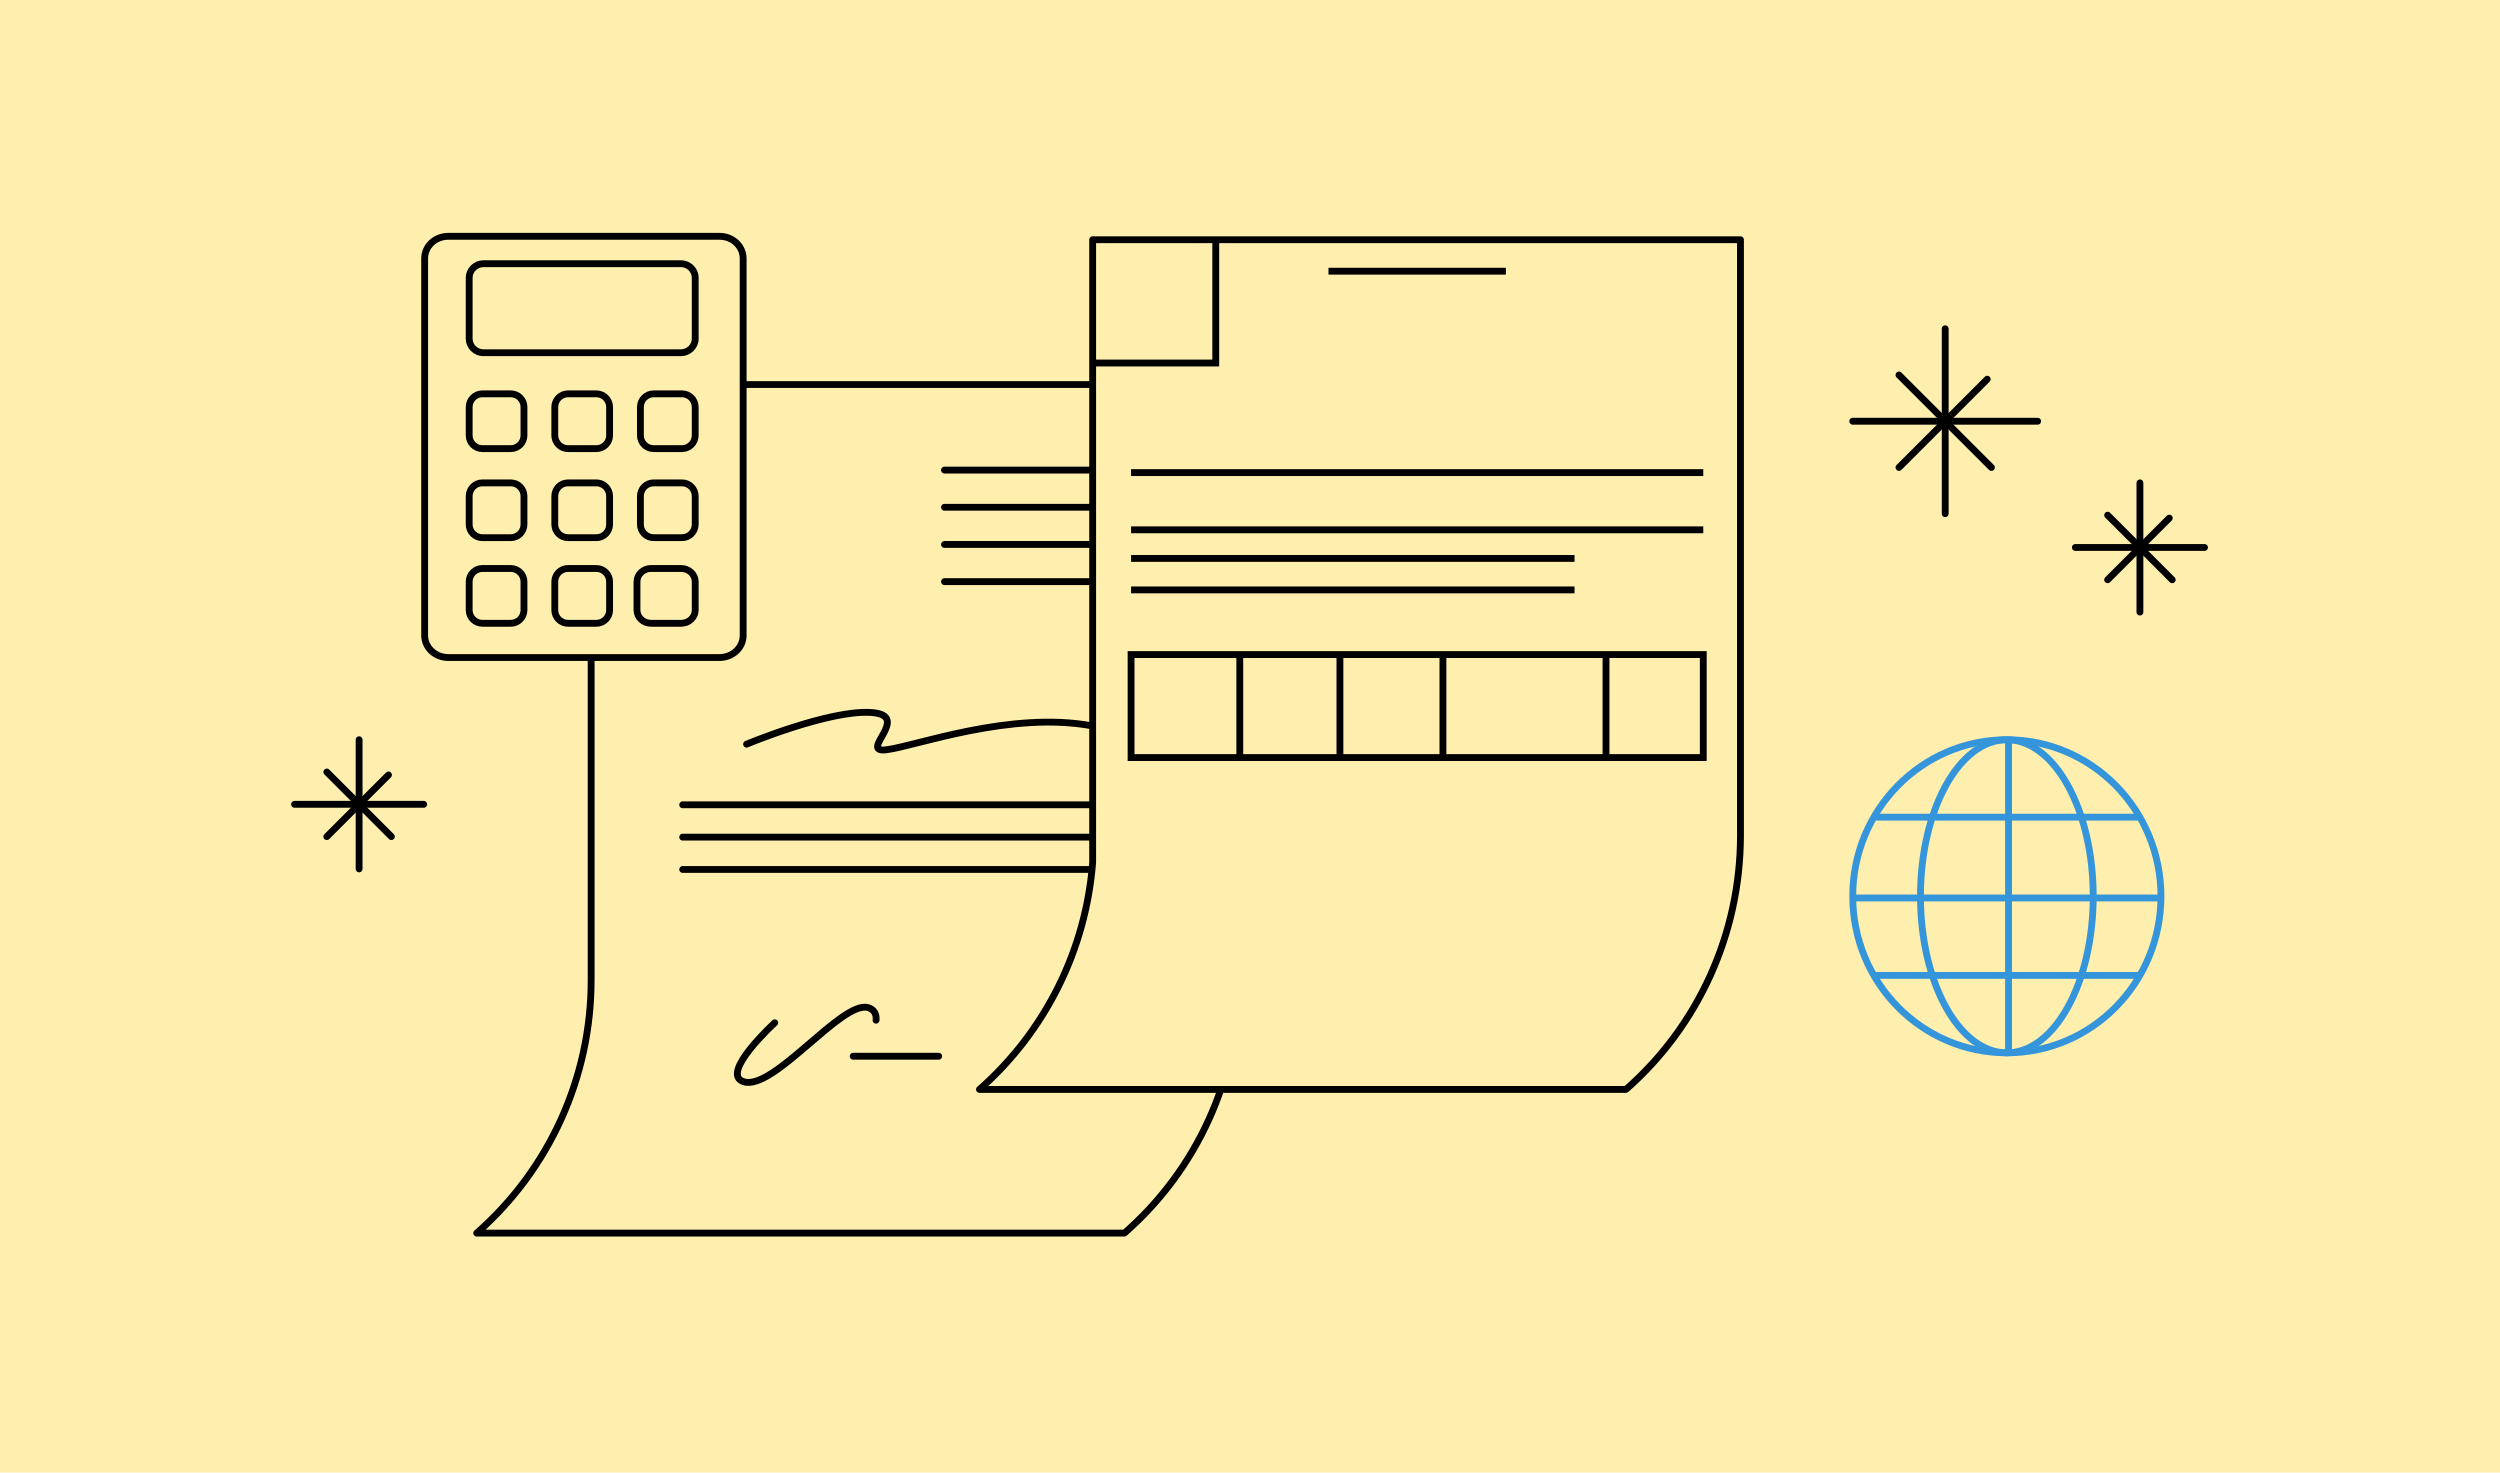 <?xml version="1.0" encoding="UTF-8"?> <svg xmlns="http://www.w3.org/2000/svg" width="730" height="430" viewBox="0 0 730 430" fill="none"> <rect width="730" height="430" fill="#FEEFAF"></rect> <path d="M328.334 360.064H139.199C160.418 341.434 172.615 314.534 172.615 286.214V112.284H361.833V286.298C361.75 314.534 349.636 341.434 328.334 360.064Z" stroke="black" stroke-width="2" stroke-miterlimit="10" stroke-linecap="round" stroke-linejoin="round"></path> <path d="M275.787 137.263H342.368" stroke="black" stroke-width="2" stroke-miterlimit="10" stroke-linecap="round" stroke-linejoin="round"></path> <path d="M275.787 148.123H336.103" stroke="black" stroke-width="2" stroke-miterlimit="10" stroke-linecap="round" stroke-linejoin="round"></path> <path d="M275.787 158.981H342.368" stroke="black" stroke-width="2" stroke-miterlimit="10" stroke-linecap="round" stroke-linejoin="round"></path> <path d="M275.787 169.843H317.975" stroke="black" stroke-width="2" stroke-miterlimit="10" stroke-linecap="round" stroke-linejoin="round"></path> <path d="M218 217.301C218 217.301 242.122 207.228 254.357 208.047C266.591 208.866 250.365 219.921 258.782 218.938C267.112 217.956 295.052 207.474 319 211.978" stroke="black" stroke-width="2" stroke-miterlimit="10" stroke-linecap="round" stroke-linejoin="round"></path> <path d="M199.348 235.003H336.102" stroke="black" stroke-width="2" stroke-miterlimit="10" stroke-linecap="round" stroke-linejoin="round"></path> <path d="M199.348 244.443H332.928" stroke="black" stroke-width="2" stroke-miterlimit="10" stroke-linecap="round" stroke-linejoin="round"></path> <path d="M199.348 253.884H317.974" stroke="black" stroke-width="2" stroke-miterlimit="10" stroke-linecap="round" stroke-linejoin="round"></path> <path d="M249.125 308.423H274.103" stroke="black" stroke-width="2" stroke-miterlimit="10" stroke-linecap="round" stroke-linejoin="round"></path> <path d="M226.236 298.649C226.236 298.649 209.946 313.52 217.131 315.859C225.819 318.699 245.785 292.05 253.47 294.222C255.392 294.807 255.977 296.31 255.81 297.898" stroke="black" stroke-width="2" stroke-miterlimit="10" stroke-linecap="round" stroke-linejoin="round"></path> <path d="M586 307.428C610.853 307.428 631 286.961 631 261.714C631 236.467 610.853 216 586 216C561.147 216 541 236.467 541 261.714C541 286.961 561.147 307.428 586 307.428Z" fill="#FEEFAF" stroke="#3495DB" stroke-width="2" stroke-miterlimit="10"></path> <path d="M585.999 307.428C599.928 307.428 611.219 286.961 611.219 261.714C611.219 236.467 599.928 216 585.999 216C572.071 216 560.779 236.467 560.779 261.714C560.779 286.961 572.071 307.428 585.999 307.428Z" stroke="#3495DB" stroke-width="2" stroke-miterlimit="10"></path> <path d="M586.494 216V307.428" stroke="#3495DB" stroke-width="2" stroke-miterlimit="10"></path> <path d="M546.932 238.611H625.064" stroke="#3495DB" stroke-width="2" stroke-miterlimit="10"></path> <path d="M546.932 284.817H625.064" stroke="#3495DB" stroke-width="2" stroke-miterlimit="10"></path> <path d="M541 262.206H631" stroke="#3495DB" stroke-width="2" stroke-miterlimit="10"></path> <path d="M210.068 192H130.932C127.081 192 124 189.131 124 185.545V75.455C124 71.869 127.081 69 130.932 69H210.068C213.919 69 217 71.869 217 75.455V185.545C217 189.131 213.919 192 210.068 192Z" fill="#FEEFAF" stroke="black" stroke-width="2" stroke-miterlimit="10" stroke-linecap="round" stroke-linejoin="round"></path> <path d="M198.84 103H141.16C138.891 103 137 101.143 137 98.914V81.086C137 78.857 138.891 77 141.16 77H198.84C201.109 77 203 78.857 203 81.086V98.914C203 101.143 201.109 103 198.84 103Z" stroke="black" stroke-width="2" stroke-miterlimit="10" stroke-linecap="round" stroke-linejoin="round"></path> <path d="M149.145 131H140.855C138.735 131 137 129.265 137 127.145V118.855C137 116.735 138.735 115 140.855 115H149.145C151.265 115 153 116.735 153 118.855V127.145C153 129.265 151.265 131 149.145 131Z" stroke="black" stroke-width="2" stroke-miterlimit="10" stroke-linecap="round" stroke-linejoin="round"></path> <path d="M174.145 131H165.855C163.735 131 162 129.265 162 127.145V118.855C162 116.735 163.735 115 165.855 115H174.145C176.265 115 178 116.735 178 118.855V127.145C178 129.265 176.265 131 174.145 131Z" stroke="black" stroke-width="2" stroke-miterlimit="10" stroke-linecap="round" stroke-linejoin="round"></path> <path d="M199.145 131H190.855C188.735 131 187 129.265 187 127.145V118.855C187 116.735 188.735 115 190.855 115H199.145C201.265 115 203 116.735 203 118.855V127.145C203 129.265 201.265 131 199.145 131Z" stroke="black" stroke-width="2" stroke-miterlimit="10" stroke-linecap="round" stroke-linejoin="round"></path> <path d="M149.145 157H140.855C138.735 157 137 155.265 137 153.145V144.855C137 142.735 138.735 141 140.855 141H149.145C151.265 141 153 142.735 153 144.855V153.145C153 155.265 151.265 157 149.145 157Z" stroke="black" stroke-width="2" stroke-miterlimit="10" stroke-linecap="round" stroke-linejoin="round"></path> <path d="M174.145 157H165.855C163.735 157 162 155.265 162 153.145V144.855C162 142.735 163.735 141 165.855 141H174.145C176.265 141 178 142.735 178 144.855V153.145C178 155.265 176.265 157 174.145 157Z" stroke="black" stroke-width="2" stroke-miterlimit="10" stroke-linecap="round" stroke-linejoin="round"></path> <path d="M199.145 157H190.855C188.735 157 187 155.265 187 153.145V144.855C187 142.735 188.735 141 190.855 141H199.145C201.265 141 203 142.735 203 144.855V153.145C203 155.265 201.265 157 199.145 157Z" stroke="black" stroke-width="2" stroke-miterlimit="10" stroke-linecap="round" stroke-linejoin="round"></path> <path d="M149.145 182H140.855C138.735 182 137 180.265 137 178.145V169.855C137 167.735 138.735 166 140.855 166H149.145C151.265 166 153 167.735 153 169.855V178.145C153 180.265 151.265 182 149.145 182Z" stroke="black" stroke-width="2" stroke-miterlimit="10" stroke-linecap="round" stroke-linejoin="round"></path> <path d="M174.145 182H165.855C163.735 182 162 180.265 162 178.145V169.855C162 167.735 163.735 166 165.855 166H174.145C176.265 166 178 167.735 178 169.855V178.145C178 180.265 176.265 182 174.145 182Z" stroke="black" stroke-width="2" stroke-miterlimit="10" stroke-linecap="round" stroke-linejoin="round"></path> <path d="M198.904 182H190.096C187.843 182 186 180.265 186 178.145V169.855C186 167.735 187.843 166 190.096 166H198.904C201.157 166 203 167.735 203 169.855V178.145C203 180.265 201.157 182 198.904 182Z" stroke="black" stroke-width="2" stroke-miterlimit="10" stroke-linecap="round" stroke-linejoin="round"></path> <path d="M286 318.114H474.78C496.042 299.459 508.133 272.523 508.216 244.248V70H319.057V251.824C317.076 277.33 305.263 301.147 286 318.114Z" fill="#FEEFAF" stroke="black" stroke-width="2" stroke-miterlimit="10" stroke-linecap="round" stroke-linejoin="round"></path> <path d="M319 106H355V70" stroke="black" stroke-width="2" stroke-miterlimit="10"></path> <path d="M497.355 191.133H330.275V221.207H497.355V191.133Z" stroke="black" stroke-width="2" stroke-miterlimit="10"></path> <path d="M362.021 191.133V221.207" stroke="black" stroke-width="2" stroke-miterlimit="10"></path> <path d="M391.26 191.133V221.207" stroke="black" stroke-width="2" stroke-miterlimit="10"></path> <path d="M421.336 191.133V221.207" stroke="black" stroke-width="2" stroke-miterlimit="10"></path> <path d="M468.953 191.133V221.207" stroke="black" stroke-width="2" stroke-miterlimit="10"></path> <path d="M387.918 79.19H439.713" stroke="black" stroke-width="2" stroke-miterlimit="10"></path> <path d="M330.275 138H497.355" stroke="black" stroke-width="2" stroke-miterlimit="10"></path> <path d="M330.275 154.707H497.355" stroke="black" stroke-width="2" stroke-miterlimit="10"></path> <path d="M330.275 163.061H459.762" stroke="black" stroke-width="2" stroke-miterlimit="10"></path> <path d="M330.275 172.25H459.762" stroke="black" stroke-width="2" stroke-miterlimit="10"></path> <path d="M113.432 226.287L95.429 244.29" stroke="black" stroke-width="2" stroke-miterlimit="10" stroke-linecap="round" stroke-linejoin="round"></path> <path d="M114.289 244.29L95.43 225.431" stroke="black" stroke-width="2" stroke-miterlimit="10" stroke-linecap="round" stroke-linejoin="round"></path> <path d="M123.719 234.86H86" stroke="black" stroke-width="2" stroke-miterlimit="10" stroke-linecap="round" stroke-linejoin="round"></path> <path d="M104.859 253.72V216" stroke="black" stroke-width="2" stroke-miterlimit="10" stroke-linecap="round" stroke-linejoin="round"></path> <path d="M633.432 151.287L615.429 169.29" stroke="black" stroke-width="2" stroke-miterlimit="10" stroke-linecap="round" stroke-linejoin="round"></path> <path d="M634.289 169.29L615.43 150.431" stroke="black" stroke-width="2" stroke-miterlimit="10" stroke-linecap="round" stroke-linejoin="round"></path> <path d="M643.719 159.86H606" stroke="black" stroke-width="2" stroke-miterlimit="10" stroke-linecap="round" stroke-linejoin="round"></path> <path d="M624.859 178.72V141" stroke="black" stroke-width="2" stroke-miterlimit="10" stroke-linecap="round" stroke-linejoin="round"></path> <path d="M580.271 110.729L554.499 136.501" stroke="black" stroke-width="2" stroke-miterlimit="10" stroke-linecap="round" stroke-linejoin="round"></path> <path d="M581.5 136.501L554.5 109.501" stroke="black" stroke-width="2" stroke-miterlimit="10" stroke-linecap="round" stroke-linejoin="round"></path> <path d="M595 123H541" stroke="black" stroke-width="2" stroke-miterlimit="10" stroke-linecap="round" stroke-linejoin="round"></path> <path d="M568 150V96" stroke="black" stroke-width="2" stroke-miterlimit="10" stroke-linecap="round" stroke-linejoin="round"></path> </svg> 